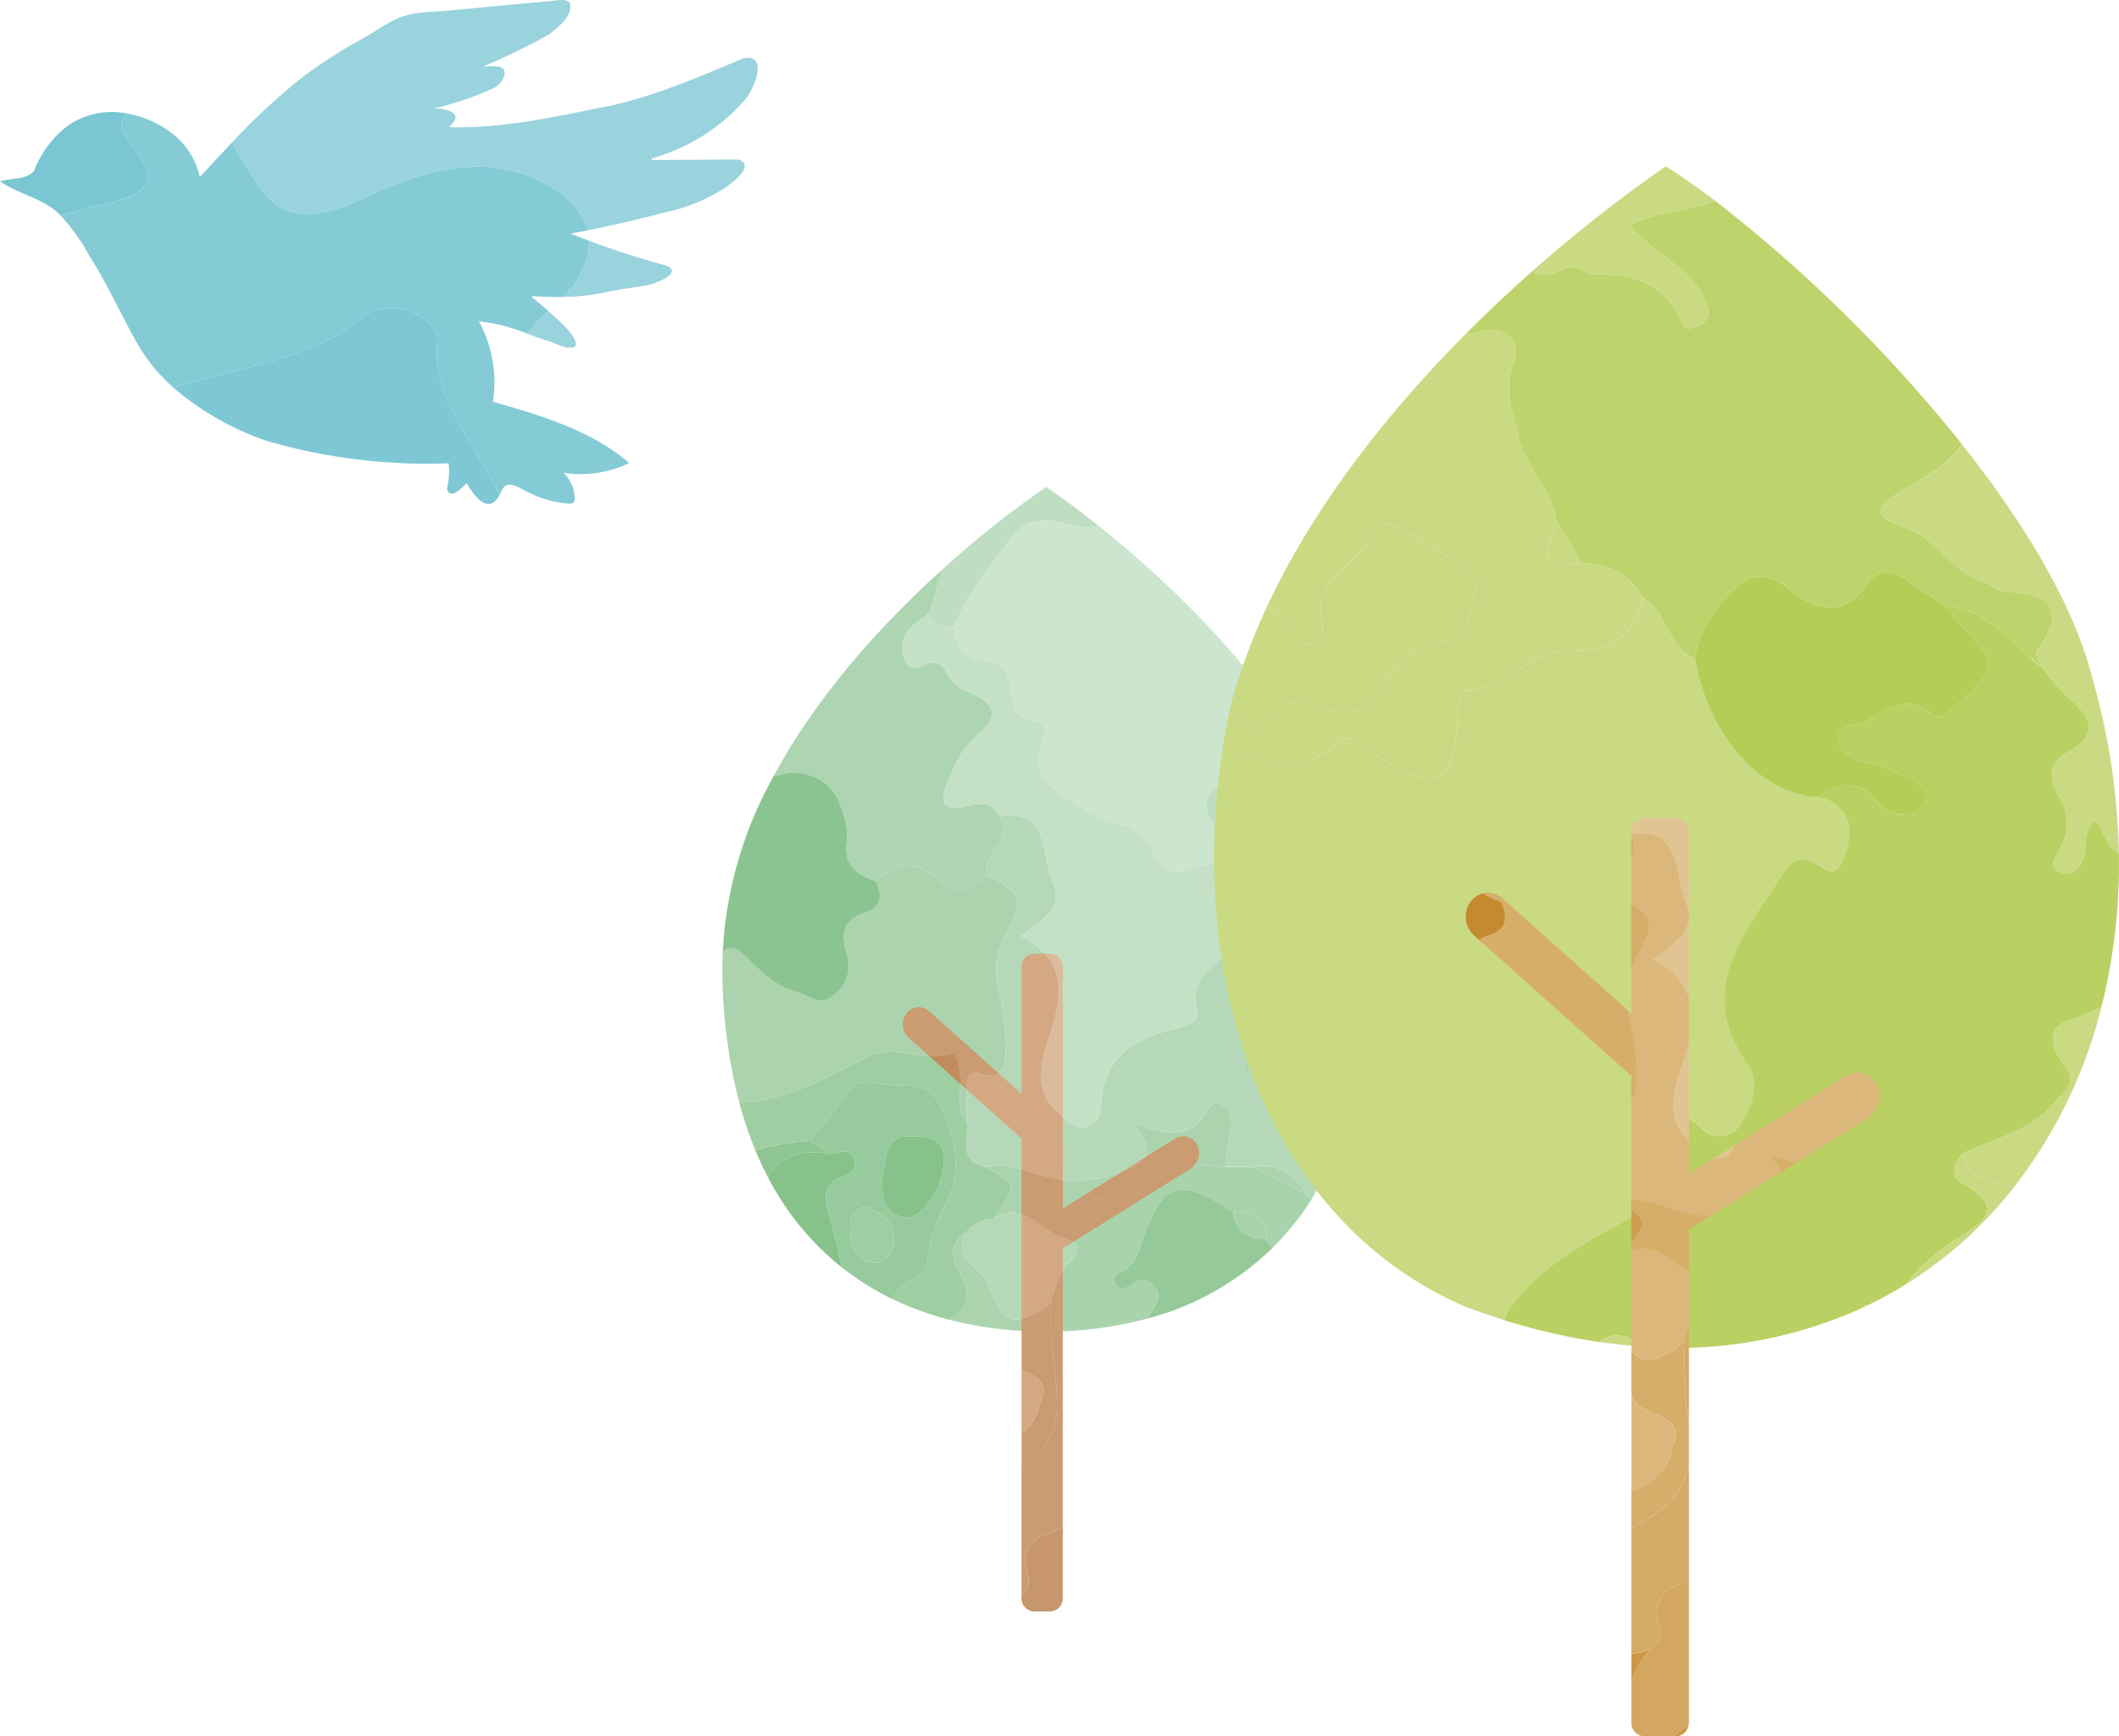 <svg height="151.448" viewBox="0 0 184.831 151.448" width="184.831" xmlns="http://www.w3.org/2000/svg" xmlns:xlink="http://www.w3.org/1999/xlink"><clipPath id="a"><path d="m0 0h56.486v98.073h-56.486z"/></clipPath><clipPath id="b"><path d="m0 0h66.088v43.954h-66.088z"/></clipPath><clipPath id="c"><path d="m0 0h78.937v136.943h-78.937z"/></clipPath><g clip-path="url(#a)" transform="translate(63.009 42.477)"><path d="m67.234 40.029c-.574.787-1.689 1.187-1.772 2.379q0 .286 0 .571a7.254 7.254 0 0 1 7.051-2.039q-.667-1.817-1.5-3.568c-1.286.853-2.858 1.395-3.778 2.657" fill="#acd4b0" transform="translate(-18.062 -10.311)"/><path d="m65.464 44.263q0 .566 0 1.132c.944-.374 1.892-.739 2.832-1.125 1.191-.489 1.988-.208 2.271 1.123 1.052.71-.665 2.022.631 2.733 1.072.589 2.055 1.146 3.027.661a33.421 33.421 0 0 0 -1.711-6.563 7.252 7.252 0 0 0 -7.05 2.038" fill="#a9d3ad" transform="translate(-18.062 -11.596)"/><path d="m19.831 62.073c.771-.229.829 1.224.917 2.066.13 1.262-.436 2.632.537 3.77h.02c.006-1.021 0-2.043.022-3.063.017-.729.216-1.372 1.151-1.1 2.263.657 2.169-.8 2.259-2.319a24.774 24.774 0 0 0 -.77-5.533 6.89 6.89 0 0 1 .876-4.557c1.5-2.738 1.345-3.284-1.835-4.934-1.062 1.418-2.624 1.979-3.841.751-2.038-2.057-3.809-1.8-5.793-.185.626 1.209.509 2.311-.875 2.739-1.951.6-2.189 1.87-1.667 3.515a3.221 3.221 0 0 1 -1.184 3.764c-1.169.942-2.009-.037-3.112-.333-2.006-.538-3.127-1.761-4.431-3.048-1.022-1.006-1.618-.906-2.072-.425-.009.3-.033.589-.033.886a47.218 47.218 0 0 0 1.47 12.215c4.14-.088 7.615-2.2 11.181-3.976 2.391-1.187 4.762.486 7.18-.232" fill="#abd4ae" transform="translate(0 -12.605)"/><path d="m64.347 29.175c-1.248-.688-1.886-.334-2.045 1.153a3.867 3.867 0 0 1 -2.747 3.556 1.985 1.985 0 0 0 -.14 3.661c1.831.722 1.617 1.736 1.222 3.074l1.7.006 1.137-.573c.082-1.191 1.2-1.591 1.772-2.378.92-1.262 2.492-1.8 3.778-2.657a48.947 48.947 0 0 0 -3.074-5.452 2.464 2.464 0 0 1 -1.6-.39" fill="#bfdec1" transform="translate(-16.075 -7.957)"/><path d="m24.724 11.126a2.069 2.069 0 0 0 2.276 1.134c1.216-3.009 3.288-5.473 5.2-8.029 1.406-1.883 3.6-1.26 5.247-.866a3.654 3.654 0 0 0 2.166 0c-2.724-2.165-4.548-3.365-4.548-3.365a83.622 83.622 0 0 0 -9 7.143c-.571 1.294-.707 2.727-1.341 3.983z" fill="#bfdec1" transform="translate(-6.822)"/><path d="m60.618 59.38c-3.243 2.265-3.189 2.342-7.174 2.352a13.7 13.7 0 0 0 2.726-7.232 1.159 1.159 0 0 1 1.1-1.1c2.933-.241 1.263-2.009.526-2.473-2.475-1.56-2.352-3.849-2.284-6.215v-1.133q0-.285 0-.571l-1.137.572a5.6 5.6 0 0 0 -1.258 4.174 4.922 4.922 0 0 1 -1.576 4.373c-1.492 1.229-2.586 2.19-2.014 4.422.295 1.149-1.253 1.466-2.229 1.7-3.41.828-5.875 2.46-6.134 6.363-.049.739-.208 1.783-1.209 2.074-1.088.316-1.692-.521-2.426-1.115-2.707-2.19-1.4-5.061-.716-7.305 1.2-3.927.851-6.244-2.608-8.176 1.535-1.287 3.836-2.367 2.714-4.811-1.027-2.237-.119-6.268-4.662-5.671 1.306 2.075-1.458 3.245-1.136 5.1 3.179 1.649 3.339 2.2 1.834 4.934a6.9 6.9 0 0 0 -.876 4.557 24.774 24.774 0 0 1 .77 5.533c-.09 1.523 0 2.977-2.259 2.319-.934-.272-1.133.371-1.151 1.1-.024 1.02-.017 2.042-.022 3.063v.025c.261 1.458-.828 3.5 1.711 3.974 2.878-.667 5.327 1.644 8.2 1.161a12.8 12.8 0 0 0 3.014-.516c1.909-.8 4.185-1.3 1.623-4.473 2.874 1.085 5.16 1.457 6.594-1.353a.774.774 0 0 1 1.223-.151 1.837 1.837 0 0 1 .762 1.728 12.45 12.45 0 0 0 -.441 3.6h2.271a4.073 4.073 0 0 1 4.536 2.266 4.027 4.027 0 0 0 .644.473 33.672 33.672 0 0 0 4.667-14.139 4.7 4.7 0 0 0 -3.607.562" fill="#b5d9b8" transform="translate(-8.112 -10.913)"/><path d="m75.2 50.071c-.972.484-1.956-.072-3.027-.661-1.3-.711.421-2.024-.631-2.733-3.234 2.573-3.176 2.539-1.074 6.126 1 1.712.645 3.673.272 5.487-.325 1.576-.188 2.061 1.594 1.655a12.77 12.77 0 0 1 2.944-.383c.156-1.658.246-3.392.246-5.221a28.831 28.831 0 0 0 -.323-4.269" fill="#a0cea4" transform="translate(-19.033 -12.878)"/><path d="m68.976 57.775c.374-1.815.732-3.775-.272-5.487-2.1-3.587-2.159-3.553 1.075-6.127-.284-1.331-1.08-1.612-2.272-1.123-.939.385-1.887.751-2.831 1.125-.068 2.366-.191 4.654 2.284 6.215.737.465 2.408 2.232-.526 2.473a1.16 1.16 0 0 0 -1.1 1.1 13.7 13.7 0 0 1 -2.726 7.229c3.985-.009 3.93-.087 7.174-2.352a4.7 4.7 0 0 1 3.607-.562c.049-.4.088-.811.127-1.223a12.821 12.821 0 0 0 -2.945.384c-1.782.405-1.919-.08-1.594-1.655" fill="#abd4ae" transform="translate(-17.274 -12.365)"/><path d="m57.173 81.847h-2.271c-2.781-.265-5.442-.419-7.764 1.789-.943.9-2.582.888-3.98 1.12-1.681.28-3.406.925-2.437 3.326 1.441.327 1.263 1.179.514 1.975a7.505 7.505 0 0 0 -1.648 3.7 15.529 15.529 0 0 0 -.019 2.441 33.183 33.183 0 0 0 8.432-1.135c.159-.256.312-.513.458-.777.392-.71.841-1.232.162-1.967-.585-.632-1.188-.889-1.949-.269-.464.379-1.064.657-1.452.029-.42-.682.267-.966.731-1.236a3.319 3.319 0 0 0 1.418-2.03c1.811-5.664 3.338-6.234 8.108-3 1.627-.1 2.958.173 2.831 2.264a3.8 3.8 0 0 0 .578.837 24.244 24.244 0 0 0 3.47-4.33 4.027 4.027 0 0 1 -.644-.473l-4.536-2.266" fill="#a9d3ad" transform="translate(-10.907 -22.541)"/><path d="m6.739 27.843a4.259 4.259 0 0 1 5.384 2.964 6.632 6.632 0 0 1 .492 2.723c-.406 2.156.8 2.972 2.481 3.557 1.983-1.615 3.756-1.872 5.793.185 1.216 1.228 2.78.667 3.841-.751-.321-1.856 2.442-3.025 1.137-5.1-.681-1.273-1.7-1.182-2.907-.854-1.7.463-2.41-.161-1.66-1.9.66-1.523 1.157-3.035 2.6-4.229 2.076-1.72 1.7-2.893-.856-3.894a3.345 3.345 0 0 1 -1.644-1.472c-.344-.565-.665-1.2-1.493-1.022s-1.723 1.11-2.31-.366a2.453 2.453 0 0 1 .913-2.988c.353-.306.744-.566 1.117-.848.634-1.256.771-2.689 1.337-3.982-4.912 4.428-10.772 10.668-14.726 17.993a1.508 1.508 0 0 0 .5-.017" fill="#add5b1" transform="translate(-1.721 -2.722)"/><path d="m10.49 79.9-1.7-1.133a19.326 19.326 0 0 0 -4.814.831q.506 1.214 1.091 2.328c1.133-1.95 3.016-2.451 5.423-2.026" fill="#8fc592" transform="translate(-1.097 -21.733)"/><path d="m2.117 50.5c1.3 1.287 2.425 2.51 4.431 3.048 1.1.3 1.943 1.275 3.112.333a3.222 3.222 0 0 0 1.184-3.765c-.522-1.645-.285-2.914 1.667-3.515 1.384-.426 1.5-1.529.875-2.738-1.683-.585-2.886-1.4-2.481-3.557a6.61 6.61 0 0 0 -.492-2.724 4.259 4.259 0 0 0 -5.383-2.963 1.479 1.479 0 0 1 -.5.017 34.977 34.977 0 0 0 -4.484 15.438c.454-.474 1.054-.582 2.071.426" fill="#8bc491" transform="translate(-.013 -9.498)"/><path d="m21.283 87.393c-.778-1.354-.98-2.648.582-3.644a3.23 3.23 0 0 1 2.276-1.14c2.211-2.907 2.211-2.907-.565-4.531-2.539-.479-1.45-2.517-1.71-3.975a.331.331 0 0 1 -.02-.028c-.974-1.138-.407-2.507-.538-3.769-.087-.841-.145-2.3-.916-2.067-2.418.718-4.79-.954-7.18.233-3.567 1.771-7.042 3.889-11.182 3.976a33.183 33.183 0 0 0 1.41 4.189 19.331 19.331 0 0 1 4.814-.831c.844-1.358 2.148-2.354 2.864-3.838a2.314 2.314 0 0 1 2.669-1.2c1.908.509 4.535-.443 5.622 1.686 1.368 2.681 2.2 5.715.73 8.685a13.656 13.656 0 0 0 -1.676 4.749 2.087 2.087 0 0 1 -1.142 1.812 4.763 4.763 0 0 0 -1.911 1.9 26.865 26.865 0 0 0 4.932 1.8 2.357 2.357 0 0 1 .211-.165c1.655-1.041 1.594-2.339.729-3.844" fill="#a0cea3" transform="translate(-.56 -18.771)"/><path d="m38.306 4.487c-1.646-.394-3.841-1.017-5.247.866-1.909 2.556-3.981 5.02-5.2 8.029.3 1.6.875 2.879 2.844 2.873 1.276 0 1.852.987 2.04 2.01.287 1.564.174 3.183 2.481 3.321.66.039.627 1.089.37 1.718-1.022 2.5.329 3.846 2.263 5.058a16.955 16.955 0 0 0 4.276 2.138 3.916 3.916 0 0 1 3.079 2.512 2.276 2.276 0 0 0 3.174 1.467 22.608 22.608 0 0 1 3.863-.691c.395-1.337.609-2.352-1.222-3.073a1.985 1.985 0 0 1 .139-3.662 3.867 3.867 0 0 0 2.747-3.556c.159-1.487.8-1.841 2.045-1.153a2.455 2.455 0 0 0 1.6.39c-5.252-8.113-12.463-14.575-17.086-18.251a3.654 3.654 0 0 1 -2.166 0" fill="#cce5ce" transform="translate(-7.687 -1.121)"/><path d="m50.534 36.9a22.513 22.513 0 0 0 -3.863.691 2.278 2.278 0 0 1 -3.171-1.466 3.916 3.916 0 0 0 -3.079-2.512 16.953 16.953 0 0 1 -4.273-2.134c-1.934-1.211-3.284-2.557-2.264-5.057.257-.629.29-1.679-.37-1.718-2.308-.138-2.193-1.757-2.481-3.321-.188-1.023-.764-2.014-2.04-2.011-1.968.006-2.548-1.271-2.843-2.873a2.069 2.069 0 0 1 -2.273-1.134c-.374.281-.765.542-1.117.848a2.452 2.452 0 0 0 -.913 2.987c.587 1.477 1.484.543 2.31.367s1.149.457 1.492 1.022a3.353 3.353 0 0 0 1.646 1.476c2.551 1 2.932 2.173.856 3.893-1.441 1.194-1.938 2.706-2.6 4.229-.751 1.734-.039 2.359 1.66 1.9 1.207-.329 2.227-.419 2.907.854 4.543-.6 3.635 3.434 4.662 5.671 1.122 2.444-1.179 3.524-2.713 4.811 3.458 1.933 3.8 4.248 2.608 8.176-.684 2.244-1.992 5.115.715 7.3.735.594 1.338 1.432 2.426 1.115 1-.29 1.159-1.334 1.209-2.074.259-3.9 2.723-5.535 6.134-6.363.977-.237 2.524-.554 2.229-1.7-.572-2.232.521-3.193 2.014-4.422a4.922 4.922 0 0 0 1.576-4.373 5.6 5.6 0 0 1 1.258-4.174l-1.7-.006" fill="#c4e1c6" transform="translate(-5.972 -4.239)"/><path d="m32.351 84.318c2.707-1.735 4.161 1.113 6.234 1.7-.969-2.4.757-3.046 2.437-3.326 1.4-.233 3.036-.224 3.98-1.121 2.321-2.207 4.983-2.054 7.763-1.788a12.469 12.469 0 0 1 .441-3.6 1.834 1.834 0 0 0 -.762-1.728.772.772 0 0 0 -1.222.151c-1.435 2.81-3.721 2.439-6.6 1.353 2.563 3.169.287 3.675-1.623 4.473a12.766 12.766 0 0 1 -3.014.516c-2.878.482-5.326-1.828-8.2-1.161 2.776 1.624 2.777 1.623.565 4.531" fill="#abd4ae" transform="translate(-8.77 -20.48)"/><path d="m63.9 81.883 4.536 2.266a4.073 4.073 0 0 0 -4.536-2.266" fill="#abd4ae" transform="translate(-17.63 -22.577)"/><path d="m57.591 86.631c-4.77-3.235-6.3-2.665-8.108 3a3.324 3.324 0 0 1 -1.417 2.03c-.465.269-1.152.553-.731 1.235.387.629.987.35 1.452-.029.761-.619 1.363-.362 1.949.269.679.735.23 1.258-.162 1.967-.146.264-.3.522-.458.777a24.493 24.493 0 0 0 10.884-6.148 3.845 3.845 0 0 1 -.578-.837 2.456 2.456 0 0 1 -2.831-2.264" fill="#95c999" transform="translate(-13.024 -23.358)"/><path d="m36.218 95.968c-3.185 2.142-4.127 1.98-5.485-1.608-.591-1.561-3.334-2.273-1.891-4.622-1.562 1-1.36 2.289-.582 3.644.865 1.505.926 2.8-.729 3.844a2.12 2.12 0 0 0 -.211.165 33.7 33.7 0 0 0 8.461 1.027c.14 0 .279-.007.419-.008a15.625 15.625 0 0 1 .019-2.442" fill="#abd4ae" transform="translate(-7.538 -24.76)"/><path d="m31.541 87.952a3.229 3.229 0 0 0 -2.276 1.14c-1.443 2.349 1.3 3.061 1.891 4.622 1.358 3.588 2.3 3.75 5.485 1.608a7.5 7.5 0 0 1 1.649-3.7c.748-.8.926-1.648-.514-1.974-2.072-.588-3.527-3.436-6.234-1.7" fill="#b5d9b8" transform="translate(-7.96 -24.114)"/><path d="m64.38 89.641c.126-2.091-1.2-2.363-2.831-2.264a2.456 2.456 0 0 0 2.831 2.264" fill="#a7d2ab" transform="translate(-16.982 -24.103)"/><path d="m12.009 82.236c.616-.235 1.264-.635 1.023-1.45-.382-1.293-1.378-.495-2.126-.532-2.408-.426-4.292.074-5.421 2.026a24.286 24.286 0 0 0 6.426 7.853c-.3-1.5-.65-2.988-1.067-4.468-.426-1.509-.647-2.74 1.166-3.429" fill="#87c28b" transform="translate(-1.513 -22.085)"/><path d="m19.693 88.717a2.088 2.088 0 0 0 1.141-1.817 13.66 13.66 0 0 1 1.676-4.75c1.466-2.97.638-6-.73-8.685-1.086-2.129-3.714-1.177-5.622-1.686a2.313 2.313 0 0 0 -2.669 1.2c-.716 1.484-2.019 2.481-2.864 3.838l1.7 1.133c.749.038 1.744-.761 2.126.532.241.815-.407 1.215-1.023 1.45-1.813.689-1.592 1.92-1.166 3.429.418 1.48.77 2.97 1.067 4.468a23.907 23.907 0 0 0 4.452 2.786 4.761 4.761 0 0 1 1.912-1.9m-2.807-8.759c.479-1.245-.126-3.682 2.544-3.555 1.056.051 2.846-.024 2.848 1.951 0 2.428-1.953 5.4-3.474 5.138-1.782-.3-2.006-1.723-1.917-3.534m-.887 7.471c-1.727-.245-1.923-1.812-1.923-3.253a1.437 1.437 0 0 1 1.647-1.574c1.127.591 2.247 1.323 2.2 2.844-.036 1.144-.812 2.141-1.923 1.983" fill="#97ca9c" transform="translate(-2.932 -19.783)"/><path d="m21.182 85.281c1.521.257 3.478-2.71 3.474-5.138 0-1.975-1.791-1.9-2.848-1.95-2.67-.127-2.064 2.311-2.543 3.555-.088 1.81.135 3.232 1.917 3.533" fill="#87c28b" transform="translate(-5.311 -21.573)"/><path d="m17.038 86.753a1.437 1.437 0 0 0 -1.647 1.574c0 1.441.2 3.008 1.923 3.253 1.112.158 1.888-.839 1.923-1.983.048-1.521-1.072-2.253-2.2-2.844" fill="#a0cea3" transform="translate(-4.247 -23.936)"/><path d="m28.479 68.43a1.976 1.976 0 0 0 1.616-.013l-6.067-5.417a1.328 1.328 0 0 0 -1.962.2 1.593 1.593 0 0 0 .185 2.117l1.8 1.612a5.1 5.1 0 0 0 1.775-.172c.772-.229.83 1.224.917 2.066a4.4 4.4 0 0 1 .019.527l.558.5c0-.106 0-.212 0-.317.017-.729.217-1.372 1.151-1.1" fill="#cb9b72" transform="translate(-6.001 -17.287)"/><path d="m50.083 80.814-1.859 1.159a3.993 3.993 0 0 0 1.859-1.159" fill="#d3a883" transform="translate(-13.306 -22.297)"/><path d="m37.817 70.406c-.09-.08-.18-.159-.274-.234-2.707-2.19-1.4-5.061-.716-7.305.9-2.956.925-5-.591-6.653h-.888a1.132 1.132 0 0 0 -1.129 1.129v11.082l-2-1.785a1.976 1.976 0 0 1 -1.616.012c-.934-.271-1.133.371-1.151 1.1v.317l4.639 4.143a1.363 1.363 0 0 0 .13.075v2.723a25.286 25.286 0 0 0 3.6.985z" fill="#d3a883" transform="translate(-8.126 -15.51)"/><path d="m36.53 129.168c.253.875.222 1.516-.494 1.967v.369a1.132 1.132 0 0 0 1.129 1.129h1.34a1.132 1.132 0 0 0 1.129-1.129v-6.247a6.945 6.945 0 0 1 -1.544.693 2.417 2.417 0 0 0 -1.56 3.218" fill="#c8966c" transform="translate(-9.943 -34.56)"/><path d="m43.506 84.759c-1.681.28-3.406.925-2.437 3.326a2.013 2.013 0 0 1 .762.316l10.32-6.432a1.358 1.358 0 0 0 .266-.253 7.019 7.019 0 0 0 -4.93 1.923c-.944.9-2.582.888-3.98 1.121" fill="#cb9b72" transform="translate(-11.254 -22.546)"/><path d="m39.128 106.221a6.117 6.117 0 0 1 -3.092 5.376v11.023c.715-.451.747-1.091.494-1.967a2.416 2.416 0 0 1 1.56-3.217 6.945 6.945 0 0 0 1.544-.693v-22.343a9.528 9.528 0 0 0 -1.011 2.854c-.287 3 .566 5.93.5 8.967" fill="#cb9b72" transform="translate(-9.943 -26.046)"/><path d="m26.711 68.309a5.108 5.108 0 0 1 -1.775.172l2.711 2.419a4.725 4.725 0 0 0 -.019-.527c-.088-.841-.146-2.295-.917-2.066" fill="#c28b5c" transform="translate(-6.88 -18.84)"/><path d="m39.286 62.867c-.683 2.244-1.992 5.116.716 7.305.093.075.184.154.274.234v-13.063a1.133 1.133 0 0 0 -1.129-1.129h-.447c1.516 1.654 1.49 3.7.591 6.653" fill="#dcba9c" transform="translate(-10.585 -15.51)"/><path d="m51.35 78.942a1.343 1.343 0 0 0 -1.9-.55l-2.726 1.7a4 4 0 0 1 -1.859 1.159l-5.227 3.258v-2.448a25.1 25.1 0 0 1 -3.6-.985v3.924c1.315.431 2.392 1.733 3.721 2.11-.968-2.4.757-3.046 2.437-3.326 1.4-.232 3.037-.223 3.98-1.12a7.023 7.023 0 0 1 4.93-1.924 1.576 1.576 0 0 0 .245-1.8" fill="#cb9b72" transform="translate(-9.943 -21.574)"/><path d="m39.128 107.309c.061-3.037-.792-5.963-.5-8.967a8.448 8.448 0 0 1 -2.587 1.337v4.486c1.224.524 2.468.988 1.553 2.927a3.709 3.709 0 0 1 -1.553 2.567v3.027a6.117 6.117 0 0 0 3.092-5.376" fill="#cb9b72" transform="translate(-9.943 -27.134)"/><g fill="#d3a883"><path d="m39.757 89.708c-1.329-.377-2.406-1.679-3.721-2.11v9.117a8.437 8.437 0 0 0 2.587-1.337 9.523 9.523 0 0 1 1.011-2.854v-2.024a1.277 1.277 0 0 0 .29-.1l.6-.371a2 2 0 0 0 -.762-.316" transform="translate(-9.943 -24.169)"/><path d="m37.589 109.311c.915-1.941-.329-2.4-1.553-2.927v5.494a3.709 3.709 0 0 0 1.553-2.566" transform="translate(-9.943 -29.352)"/></g></g><g clip-path="url(#b)"><g fill="#99d3dd"><path d="m67.289 38.592c1.287 1.117 2.817 2.565 2.331 3.144-.829.3-1.745-.395-2.557-.58-.533-.184-1.061-.381-1.59-.573a18.914 18.914 0 0 1 1.816-1.991" transform="translate(-19.484 -11.485)"/><path d="m72.191 29.906c2.172.807 4.38 1.538 6.62 2.125 1.682.608-.72 1.569-1.455 1.725-1.222.229-2.47.359-3.686.627a18.671 18.671 0 0 1 -3.808.412 6.968 6.968 0 0 0 2.329-4.889" transform="translate(-20.79 -8.9)"/><path d="m60.649 9.455c4.481-.79 8.651-2.641 12.822-4.378 2.221-.41.883 2.864.015 3.719a16.512 16.512 0 0 1 -6.971 4.679c-.356.128-.721.241-1.081.359l.017.118c1.6.006 3.208 0 4.812-.021.934.011 1.882-.055 2.812.008 1.476.566-.843 2.225-1.508 2.614a15.293 15.293 0 0 1 -4.721 1.915c-2.3.591-4.635 1.153-6.975 1.62a6.538 6.538 0 0 0 -3.324-3.831c-5.3-3.148-11.059-1.438-16.219 1.03-7.376 3.527-8.784-.612-10.329-2.867a11.026 11.026 0 0 1 -1.107-2.044 53.72 53.72 0 0 1 6.108-5.655 42.8 42.8 0 0 1 5.241-3.361c.989-.549 1.894-1.238 2.933-1.7 1.436-.676 3.2-.6 4.768-.759 2.738-.256 5.475-.522 8.214-.768.615.009 1.7-.358 2.137.09.332 1.16-.971 2.08-1.762 2.758a60.259 60.259 0 0 1 -5.831 2.843 6.918 6.918 0 0 1 1.43-.016c1.049.294.172 1.611-.5 1.891a27.234 27.234 0 0 1 -5.184 1.76c1.2.022 2.739.406 1.292 1.63 4.35.133 8.666-.764 12.906-1.634" transform="translate(-8.598)"/></g><path d="m11.083 14.11c.02-.016.037-.033.056-.049a6.708 6.708 0 0 0 -5.239 1.059 8.964 8.964 0 0 0 -2.933 3.936c-.723.808-1.947.591-2.962.907 1.608 1.146 3.769 1.457 5.2 2.9.037.032.069.067.1.1 1.231-.383 2.49-.728 3.792-1.01 8.7-1.887-.692-5.722 1.989-7.844" fill="#7ac7d3" transform="translate(0 -4.146)"/><path d="m44.549 41.327c-.435 4.613 3.216 8.838 5.451 13.205-.92 1.717-2.1.358-2.871-1.007-.45.386-1.467 1.571-1.734.454a6.194 6.194 0 0 0 .15-2.188 49.986 49.986 0 0 1 -15.867-1.953 24.769 24.769 0 0 1 -8.138-4.638c5.707-1.736 12.595-2.716 16.331-6.039 2.262-2.011 6.922-.42 6.678 2.167" fill="#7dc8d4" transform="translate(-6.41 -11.383)"/><path d="m33.976 21.489c5.159-2.468 10.915-4.178 16.219-1.029a6.535 6.535 0 0 1 3.324 3.83c-.505.1-1.011.2-1.516.292.545.214 1.1.42 1.645.624a6.968 6.968 0 0 1 -2.331 4.894c-.911.013-1.826-.018-2.744-.077.23.237.822.721 1.477 1.289a18.913 18.913 0 0 0 -1.815 1.988 15.743 15.743 0 0 0 -4.218-1.075 11.17 11.17 0 0 1 1.226 7.015c4.172 1.193 8.55 2.478 11.892 5.347a9.818 9.818 0 0 1 -5.737.852 3.112 3.112 0 0 1 .975 2.252c-.038.4-.15.478-.678.417a8.982 8.982 0 0 1 -3.164-.871c-.646-.244-1.821-1.22-2.386-.493a1.8 1.8 0 0 0 -.128.228 4.063 4.063 0 0 1 -.179.381c-2.236-4.368-5.886-8.593-5.451-13.206.244-2.586-4.417-4.178-6.678-2.166-3.736 3.322-10.624 4.3-16.331 6.038a15.432 15.432 0 0 1 -3.178-3.894c-1.423-2.495-2.562-5.133-4.129-7.552a17.224 17.224 0 0 0 -2.52-3.553c1.231-.383 2.49-.727 3.792-1.01 8.7-1.887-.692-5.722 1.989-7.844.02-.016.037-.033.056-.049a8.856 8.856 0 0 1 4.4 2.17 6.62 6.62 0 0 1 1.885 3.353c.952-1.023 1.9-2.05 2.865-3.062a11 11 0 0 0 1.107 2.044c1.545 2.256 2.953 6.395 10.329 2.867" fill="#84cbd6" transform="translate(-2.246 -4.201)"/></g><g clip-path="url(#c)" transform="translate(105.894 14.506)"><g fill="#cada83"><path d="m10.738 54.99c1.369-1.326 2.544.316 3.623.98 5.466 3.363 6.93 2.645 7.11-3.684.023-.808.135-1.977.655-1.978 3.57-.01 5.693-3.752 9.242-3.525 3.438.221 5.448-1.293 6.258-4.565a5.765 5.765 0 0 0 -5.295-3.024c-3.458.537-3.621.266-2.27-3.783-.437-2.761-2.73-4.622-3.353-7.461-.458-2.089-1.2-3.842-.437-6.039.858-2.468-.935-3.483-2.844-2.947-.452.127-.907.233-1.363.331-6.864 6.92-13.08 14.905-17.103 23.405.543.7 1.057 1.427 1.637 2.092.557.637 1.1 1.636 2.068 1.383 1.01-.264 1.113-1.389.935-2.226-.848-3.973 4.281-4.7 4.359-8.134 0-.056.2-.114.316-.16 1.376-.562 8.837 4.153 8.844 5.681-.807 1.8-.163 4.559-3.539 4.844-2.065.174-3.534 1.776-4.626 3.558-1.334 2.175-2.906 3.3-5.585 1.9-1.736-.906-3.407-.288-4.714 1.217-1.435 1.654-2.231.619-2.415-.824a15.01 15.01 0 0 0 -.269-1.54c-.059.2-.125.4-.182.607-.379 1.639-.684 3.294-.929 4.956.359.039.721.069 1.1.08 3.182.1 5.994 1.548 8.778-1.147" transform="translate(-.21 -4.578)"/><path d="m94.427 56.956a4.589 4.589 0 0 0 .747.572c-.254-.2-.5-.409-.745-.622v.05" transform="translate(-22.962 -13.838)"/><path d="m39.342 8.977c1.134-.55 2.19.487 2.665.467 3.7-.148 6.394.866 7.886 4.477.164.4 1.177.2 1.7-.257.708-.615.5-1.224.151-2-1.3-2.924-4.439-3.978-6.545-6.5 2.376-1.286 5.033-1.144 7.426-2.164-1.548-1.171-3-2.184-4.3-3a128.4 128.4 0 0 0 -11.625 9.131c.453.446 1.271.509 2.638-.154" transform="translate(-8.925)"/><path d="m95.112 101.858c1.229 1.605.382 1.978-.8 3.357-2.239 2.61-5.19 3.1-7.891 4.386.352 2.656 2.659 2.379 4.386 2.971a42.176 42.176 0 0 0 7.621-15.731 21.435 21.435 0 0 1 -2.915 1.247c-1.9.64-1.424 2.432-.4 3.769" transform="translate(-21.015 -23.549)"/><path d="m78.967 35.93c-3.225 1.846-2.506 2.478.3 3.5 2.52.915 3.738 3.741 6.4 4.536.714.213 1.351.9 2.045.932 3.972.2 5.418 1.548 2.7 5.2-.162.216.312.906.49 1.375a21.633 21.633 0 0 0 2.198 2.544c2.088 1.784 2.989 3.313-.157 5-1.446.773-1.458 2.216-.626 3.612a4.381 4.381 0 0 1 .171 4.643c-.347.644-1.272 1.664.161 2.125 1.01.324 1.61-.464 1.894-1.384.29-.941-.086-2.043.9-3.1.971.551.983 2.466 2.166 2.747a59.937 59.937 0 0 0 -2.436-15.689c-1.7-6.313-6-13.332-11.27-19.967-1.017 1.669-3.239 2.957-4.94 3.93" transform="translate(-18.685 -7.781)"/><path d="m26.6 110.705c3.228-3.768 7.4-5.505 11.4-7.858 1.728-1.017 1.215-3.68 1.6-5.591.425-2.113.734-3.319 2.886-1.329a2.14 2.14 0 0 0 3.089.176c1.394-1.559 2.053-4.19 1.083-5.542-4.8-6.7-.367-11.467 2.86-16.59.583-.925 1.222-1.652 2.406-1.349 1.1.282 2.217 2.2 3.11-.4.715-2.079.655-3.684-1.387-4.832a4.069 4.069 0 0 0 -1.092-.263c-5.046-.417-9.41-5.4-10.6-12.1-2.485-.931-2.326-4.127-4.536-5.293-.81 3.272-2.819 4.787-6.258 4.566-3.55-.229-5.672 3.514-9.242 3.524-.52 0-.631 1.169-.655 1.978-.181 6.33-1.644 7.048-7.11 3.685-1.078-.664-2.254-2.307-3.623-.981-2.784 2.7-5.6 1.245-8.778 1.147-.376-.011-.739-.042-1.1-.08-2.908 19.771 3.839 40.471 21.256 47.978q1.762.665 3.488 1.2c.013-.544.391-1.1 1.2-2.047" transform="translate(0 -12.094)"/></g><path d="m43.2 114.316a2.241 2.241 0 0 1 2 .941 39.11 39.11 0 0 0 19.556-3.373.554.554 0 0 1 .488-.239 35.735 35.735 0 0 0 3.338-1.841 4.9 4.9 0 0 1 .477-.659 18.561 18.561 0 0 1 3.708-3.122c2.295-1.5 4.8-2.728.59-5.045-.982-.54-.646-1.773.206-2.587 2.7-1.29 5.652-1.776 7.89-4.386 1.184-1.379 2.03-1.752.8-3.357-1.023-1.337-1.5-3.13.4-3.769a21.434 21.434 0 0 0 2.915-1.247 50.728 50.728 0 0 0 1.516-13.419c-1.182-.281-1.2-2.2-2.166-2.747-.985 1.063-.609 2.164-.9 3.1-.283.92-.882 1.709-1.894 1.384-1.434-.46-.508-1.481-.161-2.125a4.381 4.381 0 0 0 -.17-4.643c-.833-1.4-.82-2.838.624-3.612 3.148-1.685 2.246-3.216.157-5a21.823 21.823 0 0 1 -2.207-2.544 4.589 4.589 0 0 1 -.747-.572 2.789 2.789 0 0 1 -.219-.244c-2.168-1.937-4.1-4.239-7.352-4.474a9.457 9.457 0 0 0 .871 1.222c3.664 3.752 3.656 4.1-.229 7.545-.575.509-1.273 1.209-1.953.618-2.23-1.939-4.005-.262-5.825.643-.817.407-2.355.219-2.283 1.536.068 1.224 1.222 1.752 2.4 2.04a13.018 13.018 0 0 1 2.828.972c.95.485 2.32.68 2.313 2.137a1.606 1.606 0 0 1 -.828 1.114 2.64 2.64 0 0 1 -3.369-.861c-1.671-1.939-3.431-1.589-5.274-.33a4.105 4.105 0 0 1 1.092.263c2.041 1.148 2.1 2.754 1.387 4.833-.893 2.6-2.012.676-3.11.4-1.184-.3-1.823.424-2.406 1.349-3.227 5.123-7.664 9.893-2.86 16.59.97 1.353.311 3.984-1.083 5.543a2.14 2.14 0 0 1 -3.089-.176c-2.152-1.99-2.46-.784-2.886 1.329-.384 1.91.128 4.574-1.6 5.591-3.994 2.352-8.168 4.09-11.4 7.858-.808.943-1.187 1.5-1.2 2.046a53.868 53.868 0 0 0 8.227 1.885 2.155 2.155 0 0 1 1.413-.565" fill="#bad062" transform="translate(-8.161 -12.338)"/><path d="m84.82 113.7c-.852.813-1.187 2.046-.205 2.587 4.213 2.317 1.7 3.541-.591 5.044a18.6 18.6 0 0 0 -3.708 3.122 4.923 4.923 0 0 0 -.478.66 36.576 36.576 0 0 0 9.368-8.442c-1.727-.593-4.034-.315-4.386-2.971" fill="#cada83" transform="translate(-19.414 -27.649)"/><path d="m74.783 131.453c.165-.077.325-.16.489-.239a.555.555 0 0 0 -.489.239" fill="#cada83" transform="translate(-18.185 -31.907)"/><path d="m33.084 18.3c-.764 2.2-.022 3.951.437 6.039.623 2.84 2.916 4.7 3.352 7.461l2.271 3.783a5.764 5.764 0 0 1 5.293 3.017c2.211 1.166 2.052 4.362 4.536 5.293a9.64 9.64 0 0 1 2.206-4.725c1.661-1.962 3.268-3.674 6.206-1.184 1.838 1.558 4.57 2.447 6.541-.517 1-1.511 2.233-1.3 3.552-.375 1.122.791 2.291 1.514 3.44 2.267 3.25.235 5.184 2.538 7.351 4.475l.221.193c.244.213.491.423.745.622-.178-.469-.651-1.159-.49-1.375 2.722-3.653 1.275-5.006-2.7-5.2-.694-.034-1.331-.719-2.046-.932-2.661-.795-3.879-3.621-6.4-4.536-2.8-1.018-3.523-1.65-.3-3.5 1.7-.974 3.923-2.262 4.941-3.931a128.183 128.183 0 0 0 -21.518-21.215c-2.394 1.022-5.05.881-7.425 2.168 2.106 2.521 5.241 3.575 6.545 6.5.345.774.557 1.383-.151 2-.525.456-1.537.656-1.7.258-1.492-3.611-4.183-4.624-7.886-4.477-.474.019-1.53-1.018-2.665-.467-1.366.663-2.184.6-2.637.154-2 1.769-3.989 3.636-5.924 5.586.456-.1.91-.2 1.363-.331 1.909-.536 3.7.479 2.844 2.947" fill="#bed36b" transform="translate(-7.022 -.963)"/><path d="m5.014 58.252c1.306-1.505 2.977-2.122 4.714-1.216 2.68 1.4 4.253.27 5.585-1.906 1.092-1.781 2.56-3.382 4.626-3.557 3.377-.285 2.733-3.042 3.539-4.843-.008-1.528-7.468-6.242-8.844-5.681-.113.045-.315.1-.316.16-.078 3.44-5.207 4.161-4.359 8.134.179.838.075 1.962-.935 2.227-.963.252-1.511-.746-2.068-1.385-.581-.664-1.094-1.392-1.638-2.091a53.206 53.206 0 0 0 -2.988 7.794 15.166 15.166 0 0 1 .27 1.54c.185 1.443.98 2.478 2.415.824" fill="#cada83" transform="translate(-.567 -9.971)"/><path d="m39.189 40.741c-1.349 4.049-1.189 4.319 2.271 3.783z" fill="#cada83" transform="translate(-9.338 -9.907)"/><path d="m73.934 47.509c-1.319-.93-2.548-1.136-3.553.375-1.969 2.964-4.7 2.074-6.54.517-2.939-2.491-4.545-.778-6.206 1.184a9.633 9.633 0 0 0 -2.205 4.725c1.185 6.7 5.551 11.686 10.6 12.1 1.843-1.259 3.6-1.609 5.275.329a2.638 2.638 0 0 0 3.367.861 1.606 1.606 0 0 0 .829-1.114c.007-1.457-1.363-1.652-2.313-2.137a12.991 12.991 0 0 0 -2.828-.972c-1.18-.288-2.333-.817-2.4-2.041-.073-1.317 1.464-1.128 2.282-1.536 1.82-.906 3.594-2.583 5.825-.643.68.591 1.378-.108 1.953-.618 3.88-3.439 3.888-3.79.224-7.539a9.421 9.421 0 0 1 -.87-1.222c-1.148-.753-2.317-1.476-3.439-2.267" fill="#b4cd56" transform="translate(-13.479 -11.375)"/><path d="m45.843 134.743a2.155 2.155 0 0 0 -1.413.565q1.73.253 3.416.376a2.241 2.241 0 0 0 -2-.941" fill="#cada83" transform="translate(-10.804 -32.766)"/><path d="m48.093 171.284v2.2a12.448 12.448 0 0 1 1.641-2.61 4.834 4.834 0 0 1 -1.641.415" fill="#ca9744" transform="translate(-11.695 -41.55)"/><path d="m54.255 179.717a6.745 6.745 0 0 0 -1.271.928h.142a1.167 1.167 0 0 0 1.129-.928" fill="#ca9744" transform="translate(-12.884 -43.702)"/><path d="m43.526 94.171-10.826-9.671c-.09.069-.179.125-.27.2.655 1.263.531 2.416-.915 2.862a3.894 3.894 0 0 0 -.982.455l13.111 11.71a1.822 1.822 0 0 0 .181.131v2.2a3.9 3.9 0 0 0 .475-2.248 24.5 24.5 0 0 0 -.777-5.639" fill="#d6ae6a" transform="translate(-7.424 -20.548)"/><path d="m48.093 84.953v5.773a8.852 8.852 0 0 1 .592-1.352c1.326-2.414 1.407-3.2-.592-4.421" fill="#d6ae6a" transform="translate(-11.695 -20.658)"/><path d="m55.061 110.146 6-3.742a6.871 6.871 0 0 0 -.963-1.495 15.554 15.554 0 0 0 2.249.693l6.318-3.938a2.2 2.2 0 0 0 .712-2.868 1.875 1.875 0 0 0 -2.658-.769l-9.734 6.067a1.6 1.6 0 0 1 -1.87 1.166l-2.1 1.308v-2.828c-2.348-2.244-1.08-5.079-.4-7.319.162-.531.3-1.032.4-1.508v-3.727a6.056 6.056 0 0 0 -3.115-3.312c1.237-1.037 2.943-1.948 3.125-3.48v-.549a3.252 3.252 0 0 0 -.288-1c-1.062-2.313-.153-6.457-4.735-5.937v.272a2.04 2.04 0 0 1 0 1.86v3.945c2 1.221 1.918 2.008.592 4.421a8.885 8.885 0 0 0 -.594 1.353v3.82l-.3-.265a24.494 24.494 0 0 1 .777 5.639 3.9 3.9 0 0 1 -.477 2.247v8.6c2.4.08 4.586 1.669 7.063 1.354" fill="#dbb77b" transform="translate(-11.6 -18.691)"/><path d="m53.117 175.4v-12.39a7.426 7.426 0 0 1 -.979.381 2.526 2.526 0 0 0 -1.63 3.363c.292 1.013.23 1.726-.774 2.2a12.428 12.428 0 0 0 -1.641 2.61v3.836a1.183 1.183 0 0 0 1.18 1.18h2.522a6.721 6.721 0 0 1 1.271-.928 1.128 1.128 0 0 0 .051-.252" fill="#d3a760" transform="translate(-11.695 -39.64)"/><path d="m54.576 142.079v-8.45c-.163.5-.3 1.006-.421 1.525a36.907 36.907 0 0 0 .421 6.925" fill="#d5ac67" transform="translate(-13.154 -32.495)"/><path d="m50.508 163.476a2.526 2.526 0 0 1 1.63-3.363 7.388 7.388 0 0 0 .979-.381v-10.211c-.448 2.764-2.317 4.117-4.486 5.318-.174.1-.36.171-.538.261v10.992a4.834 4.834 0 0 0 1.641-.415c1-.475 1.066-1.189.774-2.2" fill="#d5ac67" transform="translate(-11.695 -36.359)"/><path d="m32.543 84.507c.092-.074.18-.13.27-.2l-.137-.123a1.832 1.832 0 0 0 -1.676-.417 6.34 6.34 0 0 0 1.538.74" fill="#d6ae6c" transform="translate(-7.54 -20.356)"/><path d="m48.093 77.283v1.859a2.038 2.038 0 0 0 0-1.859" fill="#d6ae6c" transform="translate(-11.695 -18.793)"/><path d="m32.057 84.524a6.34 6.34 0 0 1 -1.538-.74 1.906 1.906 0 0 0 -1.069.7 2.223 2.223 0 0 0 .26 2.957l.45.4a3.875 3.875 0 0 1 .982-.455c1.446-.446 1.57-1.6.915-2.862" fill="#c38a2f" transform="translate(-7.053 -20.374)"/><path d="m48.093 120.263v2.971c1.216-1.653 1.283-2.115 0-2.971" fill="#ce9f51" transform="translate(-11.695 -29.244)"/><path d="m50.6 90.294a6.055 6.055 0 0 1 3.124 3.311v-6.791c-.183 1.532-1.888 2.443-3.124 3.48" fill="#e2c493" transform="translate(-12.305 -21.111)"/><path d="m54.295 109.538v-8.827c-.1.477-.237.978-.4 1.508-.681 2.239-1.95 5.075.4 7.319" fill="#e2c493" transform="translate(-12.873 -24.49)"/><path d="m58.291 113.971a1.587 1.587 0 0 0 1.082-1.128l-1.87 1.166a1.593 1.593 0 0 0 .788-.039" fill="#e2c493" transform="translate(-13.983 -27.44)"/><path d="m52.828 82.417a3.252 3.252 0 0 1 .288 1v-7.139a1.183 1.183 0 0 0 -1.18-1.18h-2.663a1.183 1.183 0 0 0 -1.18 1.18v.2c4.583-.519 3.674 3.624 4.735 5.937" fill="#e2c493" transform="translate(-11.695 -18.262)"/><path d="m53.117 125.366v-3.758a1.853 1.853 0 0 0 .4-.185l1.635-1.019c-2.479.314-4.664-1.274-7.063-1.354v.917c1.283.855 1.216 1.318 0 2.971v.6c2.059-.8 3.416.973 5.024 1.826" fill="#d6ae6a" transform="translate(-11.695 -28.949)"/><path d="m65.05 115.415 1.287-.8a15.561 15.561 0 0 1 -2.249-.693 6.854 6.854 0 0 1 .963 1.495" fill="#d6ae6a" transform="translate(-15.584 -27.702)"/><path d="m53.117 146.146v-3.577a36.907 36.907 0 0 1 -.421-6.925c-2.414 1.623-3.595 1.971-4.6.615v3.92a2.733 2.733 0 0 1 .177.3c.851 1.735 4.835 1.151 3.345 4.309.015 1.5-1.908 3.27-3.522 3.73v3.2c.178-.089.363-.164.537-.261 2.17-1.2 4.038-2.554 4.486-5.318" fill="#d6ae6a" transform="translate(-11.695 -32.985)"/><path d="m52.7 132.986c.12-.519.258-1.028.421-1.525v-4.718c-1.608-.854-2.965-2.625-5.024-1.826v8.683c1.008 1.356 2.189 1.009 4.6-.615" fill="#dbb77b" transform="translate(-11.695 -30.327)"/><path d="m51.615 146.248c1.489-3.158-2.494-2.573-3.344-4.309a2.566 2.566 0 0 0 -.178-.3v8.341c1.614-.459 3.537-2.227 3.522-3.73" fill="#dbb77b" transform="translate(-11.695 -34.442)"/></g></svg>